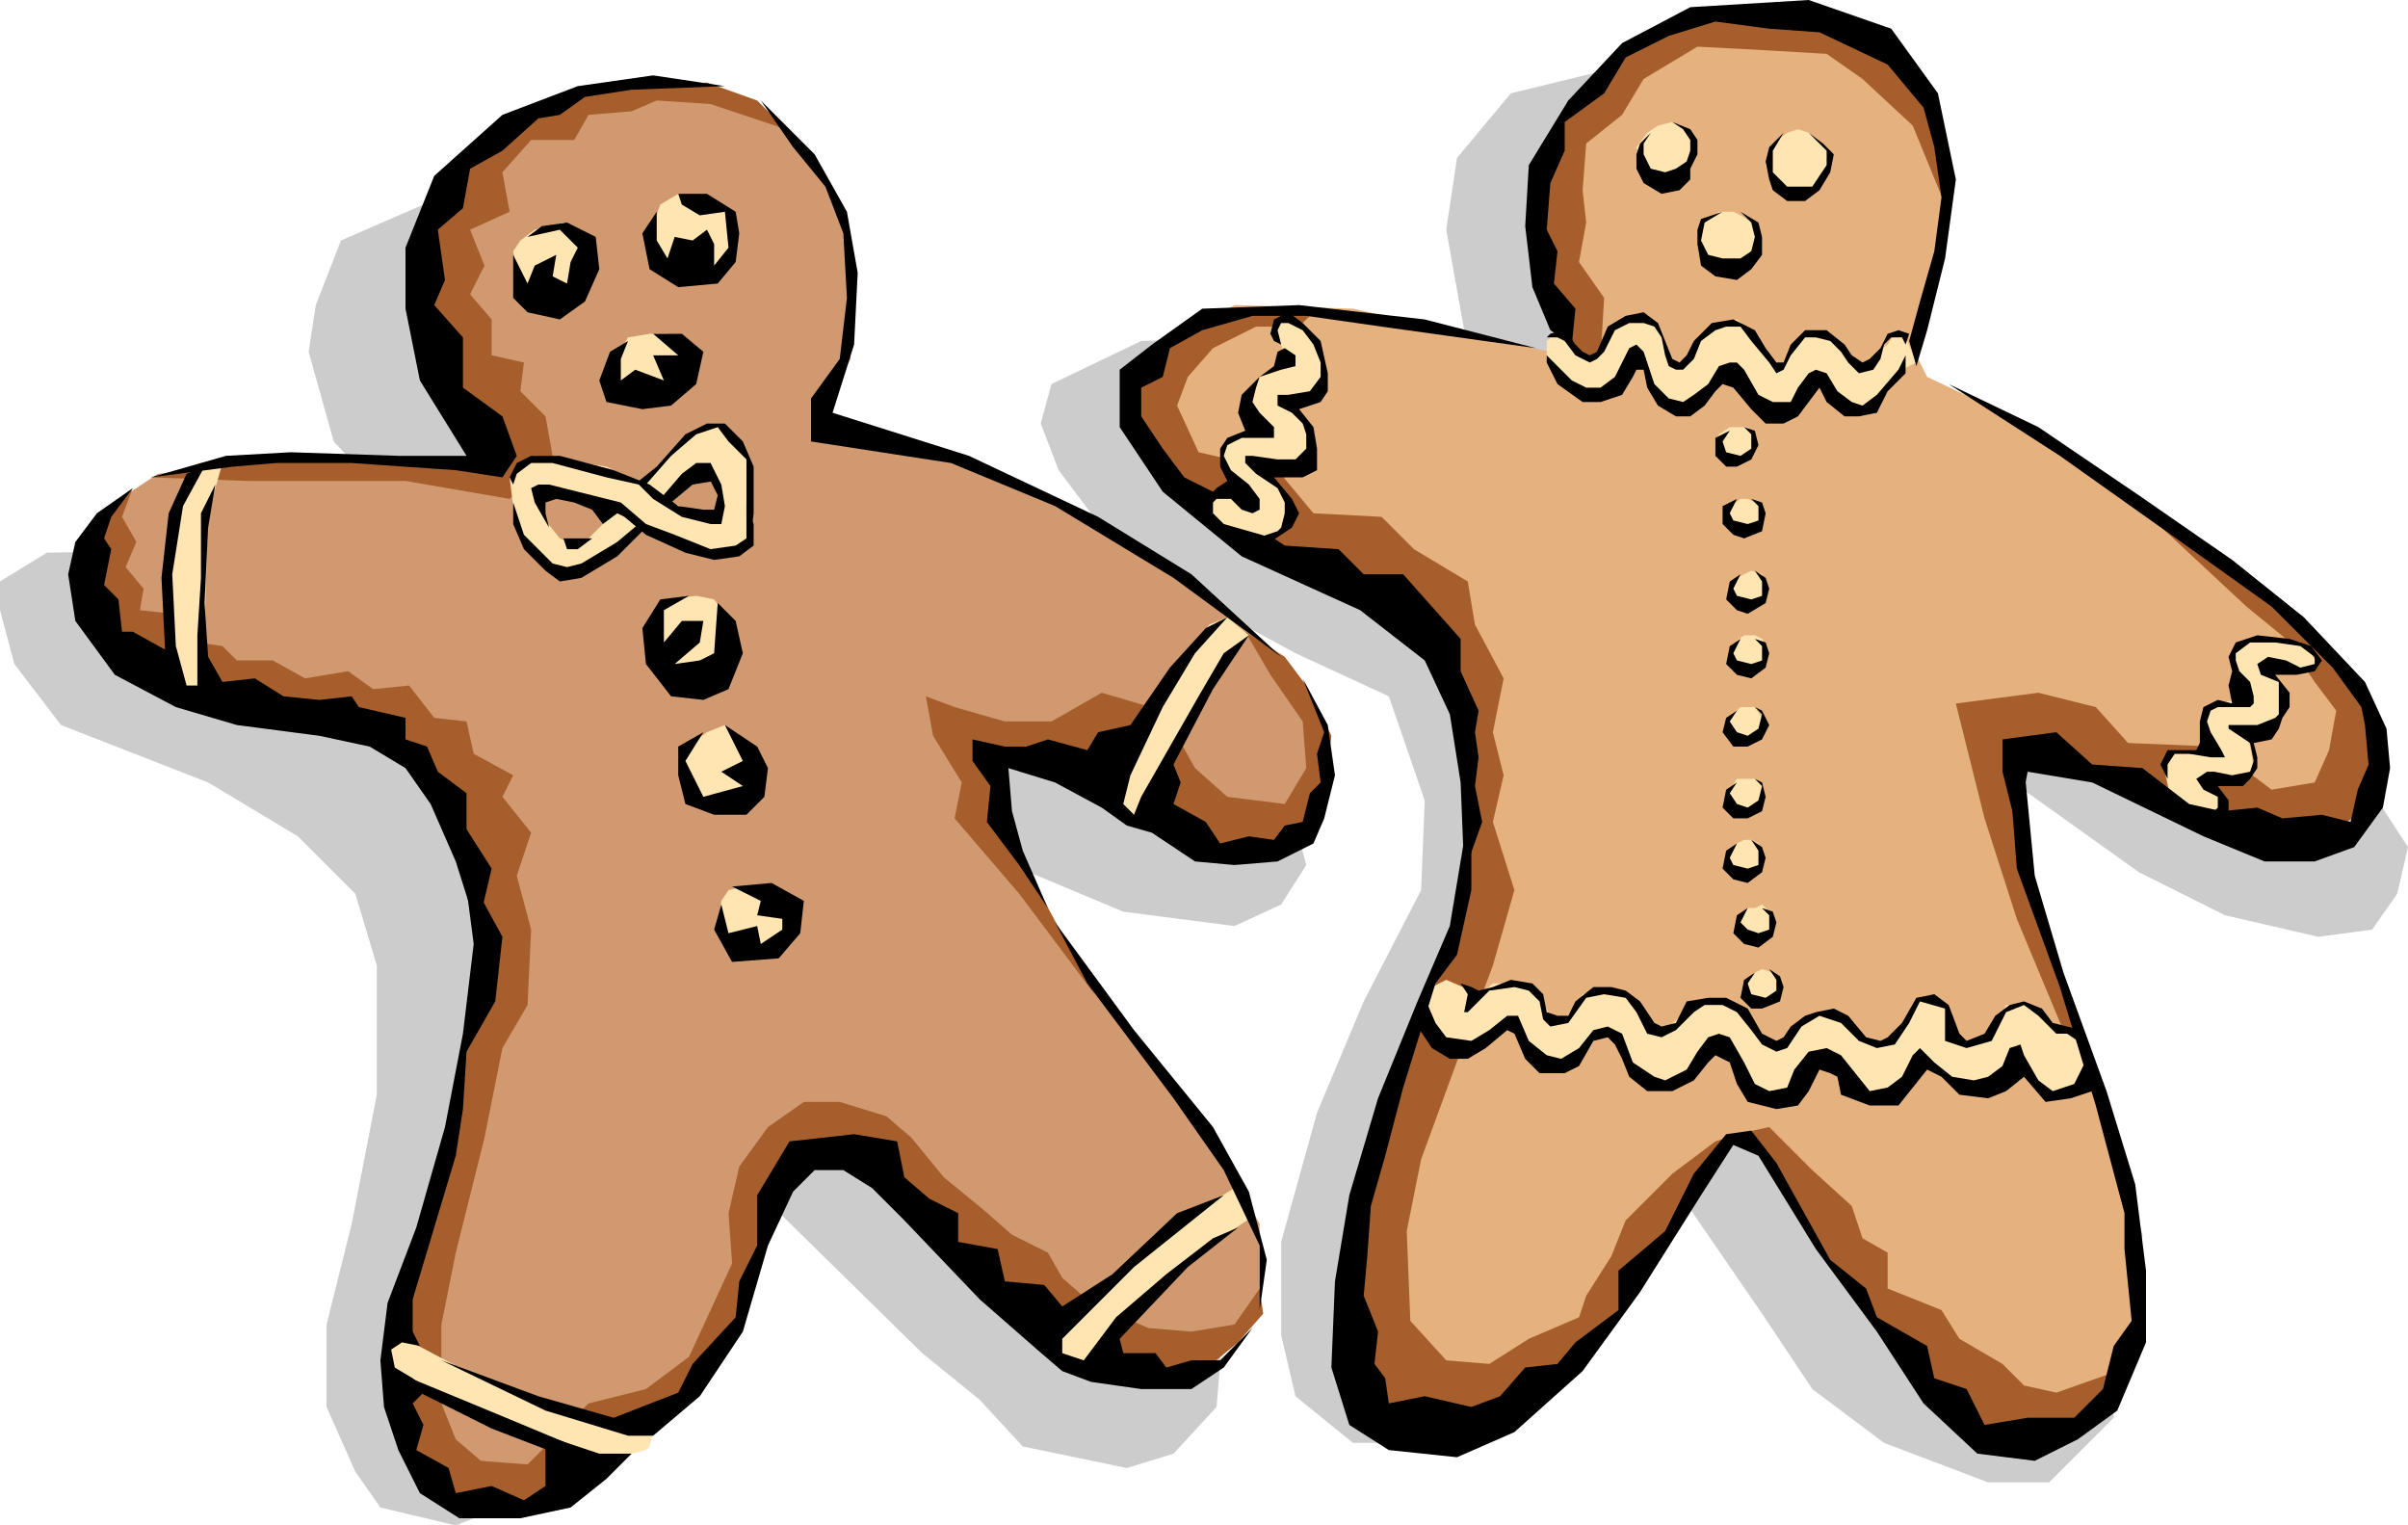 <svg xmlns="http://www.w3.org/2000/svg" width="671" height="425" version="1.2"><g fill="none" fill-rule="evenodd" stroke-linecap="square" stroke-linejoin="bevel" font-family="'Sans Serif'" font-size="12.5" font-weight="400"><path fill="#ccc" d="m462 16-41 10-15 18-3 20 5 28-90 3-25 12-3 11 5 13 15 20 16 12 35 19 26 12 10 29-1 25-16 31-13 31-10 36v26l4 17 16 13h20l72-68 22 32 14 21 20 15 29 11h17l18-18-2-39-41-127 15-11 35 25 24 12 26 6 15-2 7-10 3-13-15-23-92-67-95-72-7-58"/><path fill="#ccc" d="m172 407-45 18-21-5-7-10-8-18v-23l7-28 7-36v-36l-6-20-16-16-25-15-41-16-13-17-4-15v-8l13-8 44-1 62-2-26-28-7-25 2-13 7-18 23-10 26-3 36 12 43 69 123 78 15 17 3 11-7 11-13 6-31-4-43-18 71 132-2 24-12 13-13 4-29-6-12-13-16-13-53-52-32 82"/><path fill="#e5b27f" d="m396 178-62-39-16-25 12-21 14-8 33 1 55 12 3-17-4-37 24-27 20-8 28-3 23 10 16 23 1 16-7 33-2 11 3 6 19 9 20 13 43 27 38 41-2 28-21 10-73-26-3 26 29 74 10 37-4 33-9 14-27 7-65-79-10-2-19 23-29 41-26 11-19-11-5-42 20-63 10-42-8-48-10-8"/><path fill="#d19970" d="m134 131-17-51 15-35 29-18 26-3 24 6 11 9 7 10 6 13 2 16v22l-8 16 9 5 29 8 38 16 29 17 23 21 12 23-6 24-19 6-33-12-42-20 11 29 16 29 28 37 17 24 10 18v18l-5 13-18 8-38-13-57-55-17 14-20 55-36 35-26-1-19-20 7-54 14-75-4-41-27-24-51-8-22-16-4-25 4-12 12-8 26-3 64 2"/><path fill="#a65f2c" d="m484 316 9-2 12 12 11 10 3 9 7 4v10l15 6 5 8 12 7 6 6 9 2 17-6-1 10-23 12-18-5-18-23-17-19-22-37-7-4m113-174 29 27 11 9 8 12 6 8-2 11-4 9-12 2-16-12-24-1-9-10-16-4-23 3 8 32 9 28 15 36 3-1-13-46-4-34 15 3 28 11 25 11 19-4 8-6 5-20-5-14-12-12-18-17-31-21M366 87h-23l-11 4-13 10-4 8 1 15 19 19 35 17 28 17 9 22 3 31-4 25-5 13-16 46-9 35 1 34 4 12 14 6 20-4 23-15 20-26 26-40-6 2-12 9-13 13-4 10-7 11-2 6-14 6-11 7-12-1-10-11-1-25 4-20 11-30 9-24 6-21-6-19 3-13-3-12 3-15-8-15-2-12-15-9-9-9-19-1-10-12-22-5-6-13 3-8 7-8 12-6h12l4-4m176-30-9-22-14-13-10-7-17-1-19-1-15 9-6 10-10 8-1 13 1 9-2 11 7 10-1 17-6 2-6-12-7-27 2-19 8-16 19-15 14-7 22-3 22 2 13 10 10 12 5 16v14"/><path fill="#a65f2c" d="m305 277-21-28-18-21 2-10-8-13-2-11 8 3 14 4h13l14-8 17 5 9 16 9 8 16 2 6-10-1-13-9-13-7-12 11 7 6 8 7 14-2 18-6 9-12 6-20-3-41-25-14 1 4 17 11 23 14 26M37 136l-3 8 4 7-3 7 5 6-1 6 9 1 7 8 7 1 4 4h10l9 5 12-2 7 5 10-1 7 9 9 1 2 9 11 6-3 6 8 10-4 12 4 15-1 21-7 12-5 25-8 32-4 20v22l4 10 7 6 13 1 17-17 16-4 12-9 6-13 6-13-1-14 3-13 8-11 10-7h10l13 4 7 6 9 11 11 9 8 7 10 5 4 7 8 7 16 7 12 1 12-2 7-10 1 7-7 8-11 9-18 3-22-8-54-53-13-1-10 4-7 28-5 13-16 23-30 26-21 2h-14l-7-10-7-17-1-27 16-44 6-43 3-27-12-34-20-14-39-8-26-14-13-18 2-14 6-9 5-5M219 36l-8-8-14-5-29 2-14 2-19 11-9 14-11 19 2 29 21 28-3 1-56-1-19 2-18 3 27 1h44l29 5 12-12-2-11-7-7 1-8-9-2V89l-6-7 4-8-4-10 11-5-2-11 8-9h12l4-7 12-1 7-3 15 1 21 7"/><path fill="#ffe5b2" d="m397 276 6-3 7 3v3l6-5h7l5 2 4 7 4 1 5-7 5-1 7 1 4 4 5 6 3-1 7-6 5-1 6 1 7 9 6 2 4-5 5-3 6-1 3 2 3 4 6 3 4-2 5-4 2-6h5l4 1 2 9 4 2 6-2 4-9h6l4 2 3 4 8 2 3 11-6 5-7 1-8-8-8 6-6 1-12-8-6 8-7 3-6-3-5-7-4-1-5 2-3 6-6 3-7-2-3-9-4-4-6 2-5 6-5 2h-6l-3-3-3-8-3-4-3 1-7 6-8 4-6-3-2-10-4 1-9 6h-6l-5-6-3-5 1-5m208-53-2-9 2-4h12l-3-9 2-5 8-1-1-8-1-4 1-3 5-2h7l6 1 3 3 2 3-1 1-6 1-6-1 4 7-1 6-4 7-6-1 1 3 1 6-2 4h-10l4 4v5l-9 1-6-5m-263-72-5-9v-4l8-3-4-4v-7l3-2 7-2-2-7v-4l2-4 6-3 1-3-2-6-1-3 3-2 5 2 5 7 1 9-2 4-7 2 3 4 2 6v7l-9 2h-3l5 7 1 8-4 4-8 2-5-1"/><path fill="#ffe5b2" d="M487 278v-4l2-3 2-1 3 1 2 1v5l-4 3h-3l-2-2m-1-17-1-4v-1l2-3h2l2-1 3 3v4l-3 3h-3l-2-1m-5-19 1-4 2-3 2-1h2l2 1 1 2v5l-3 1-3 1-4-2m0-17 1-5 2-3h5l2 2v4l-2 2-3 1-5-1m1-21v-4l3-3h4l2 3v4l-3 2h-3l-3-2m0-19v-5l4-3h3l2 1 1 2-1 5-2 2-5-1-2-1m1-17-1-6 4-2 2-1 3 1 1 4-1 4-4 1-4-1m-1-21-1-3v-2l4-3h2l2 1 2 2-1 4-4 2-4-1m-1-18-3-4 1-4 3-2h5l2 3v3l-2 2-6 2m-46-37-4 3v5l7 9 8 1 6-2 3-8 4 2 2 8 6 4 7-2 8-8 4 3 7 8 5-1 9-9 4 7 5 2 6-1 8-10 4-2-3-7-3-1-2 3-3 2-2 5-5-1-3-6-4-2-4-1-3 1-3 3-2 5h-3l-4-5-3-5-3-3-7 2-3 4-4 5-2 3-3-2-2-8-3-4h-5l-4 1-4 4-2 5-2 1-2-1-3-4-3-3m41-18-2-4v-5l1-3 4-3h4l2 1 5 3v7l-6 5h-4l-4-1m19-22-3-6 2-6 4-3 3-1 3 1 4 3 2 3-1 4-2 3-3 3-4 1-5-2m-32 0-5-5-2-6 3-4 3-2 4-1 5 3 1 5-2 7-7 3M111 372l17 9 30 12 24 6-1 4-1 1-8 2h-8l-55-23-2-5 2-4 2-2m181 1 34-31 18-11 5 8-15 10-26 24-7 10-7-4-2-6m22-144-3-6 9-25 17-24 5-2 6 5-8 10-20 36-3 6h-3m-114 30 1-8 2-3 4-1h8l6 7-3 8-7 3-7-1-4-5m-5-34-5-12 3-6 4-3 5-2 8 8-1 11-6 4h-8M55 129l-6 11-3 20 2 28 5 7 5-2-1-17 1-33 4-14h-7m117-30 3-5 6-1h5l6 8-9 10-12-2 1-10m9-34 3-8 5-3 11 2 4 5v9l-6 7-13-2-4-10m-37 11-1-6 2-3 4-3 8-2 7 6-5 13-9 1-4-1-2-5m39 100 2-9 9-1 5 1 3 4v15l-15 2-4-12m0-38-7 7 9 5 14 4h7l2-4-8-7-4 1-13-6m-23 15 4-3 6-6 3 6-11 10-2-2v-5"/><path fill="#ffe5b2" d="m145 150-2-9-1-8 3-4 4-2 20 3 10 5 13-13 6-4 4 1 7 9-1 20v4l-9-7 2-5-2-7-5-1-22 19-6-9-8-4-7-1 1 8 4 5 5 2 1 8h-7l-10-10"/><path fill="#000" d="m153 147-4-7-1-4 2-1h3l8 2 12 3 7 6 8 3 10 4 7-1 3-2v-9l2 5v6l-4 3-7 1-8-2-11-5-6-5-2-1-4 3-3-4-5-2-5-1-3 1v3l1 4"/><path fill="#000" d="m143 135 1-3 4-3h6l15 4 9 2 4 4 8 5 8 2h3l1-5-1-6-3-6-2 1 4 8-1 4h-3l-7-1-8-6-10-4-15-4h-8l-4 2-2 4 1 2"/><path fill="#000" d="m180 135 7-8 7-6 6-2 3 4 5 5v16l1 7v1l1-9v-13l-3-7-5-5h-5l-6 3-8 9-5 4 2 1"/><path fill="#000" d="M198 129h-4l-4 3-6 7 3 1 6-5 6-1-1-5m-55 11 3 9 8 8 4 1 4-1 10-6 6-5 2 1-8 8-10 6-6 1-4-3-6-6-3-7v-6"/><path fill="#000" d="M157 150h8l-4 3h-3l-1-3m-14-79 4 8 2-5 6-3-1 6 4 2 1-6 2-4-5-5-9 2 4-3 7-1 8 4 1 9-4 9-7 5-9-2-4-4V71m40-12v8l3 5 2-6 5 1 4-3 2 4v6l4-5-1-10-7 1-5-3-1-3h8l8 5 1 6-1 8-5 6-11 1-8-5-2-10 4-6m-8 36-2 5v6l4-3 8 3-3-7h7l-7-6h8l6 5-2 9-7 6-8 1-10-2-2-6 3-8 5-3m17 71-7 4v9l5-6h6l-1 6-7 6 7-1 4-2 1-14 5 5 2 9-4 10-7 3-9-1-7-9-1-10 5-8 8-1m4 38-5 8 5 10 11-3-6-4 6-3-5-10 9 6 3 6-1 8-5 5h-9l-8-3-2-8v-8l7-4m5 48 2 8 8-2 1 5 6-4v-3l-7-1 1-4-8-4 11-1 9 5-1 9-6 7-13 1-5-9 2-7M37 136l-6 8-2 6 2 3-2 10 4 4 1 9h3l9 5-1-20 2-18 5-11 5-2-6 11-3 19 1 20 3 11h3v-14l1-16v-18l4-8-2 12-1 21 1 15 4 7 9-1 8 5 10 1 9-1 2 3 13 3v6l6 2 3 7 8 6v10l7 11-4 17-6-19-7-16-7-10-10-6-14-3-23-3-17-5-17-9-11-15-2-13 2-9 6-8 10-7m299 39-10 11-11 16-9 2-3 5-11-3-6 2h-6l-9-2v6l5 7-1 10 9 12 8 12-7-16-3-11-1-12 13 4 13 7 7 5 7 2 12 8 11 1 12-1 10-5 3-7 3-12-2-14-7-13 6 15-2 6 1 8-3 3-2 8-5 1-3 4-7-1-8 2-4-6-9-5 2-6-2-5 11-21 10-15-7 5-7 12-16 28-2 5-3-3 2-8 9-19 9-15 9-10-6 3"/><path fill="#000" d="m42 133 21-6 18-1 30 1h19l-13-21-4-20V69l8-20 19-17 21-8 21-3 20 3-26 1-13 2-7 5-6 1-10 9-9 5-2 11-7 6 2 14-3 7 8 9v14l11 8 4 11-4 6-13-2-29-2H77l-12 1-23 3M212 28l15 15 9 16 3 17-1 20-6 19 38 12 36 17 26 16 25 23-30-22-33-20-29-12-39-6v-12l8-11 2-17-1-18-5-13-9-11-9-13m-78 222 6 11-2 18-8 14-1 16-2 13-6 20-6 20v9l2 4-5-1-3 2 1 5 5 3 4 3-4 4 3 6-2 7 9 5 2 7 10-2 9 4 6-4v-14l15 5h9l-7 7-10 8-14 3h-17l-11-7-6-12-4-12-1-13 2-16 8-21 8-28 5-26 3-25-3-23 5 10"/><path fill="#000" d="m182 400 13-11 12-18 7-24 7-15 6-6h8l8 5 9 9 21 22 16 14 7 6 8 3 14 2h14l9-6 8-11-9 9h-8l-7 2-3-4h-9l-1-4 19-20 14-11-7 3-13 10-14 12-9 12-6-2v-4l8-8 12-12 15-12 10-8-13 5-18 17-14 9-5-6-11-1-2-9-11-2v-8l-8-4-7-6-2-10-12-2-18 2-9 15v14l-5 10-1 10-12 13-4 8-18 7-21-6-27-10 29 14 23 7h7m-70-17 29 12 24 10-2 3-26-10-24-12-1-3"/><path fill="#000" d="m294 257 22 30 22 27 10 18 5 19-2 14v-18l-10-21-14-20-24-32-9-17M460 37l-2 3v3l2 4 4 1 3-1 3-2 1-3v-3l-2-3-3-2 5 2 2 3v4l-2 4v3l-3 3-5 1-5-3-2-4v-4l1-3 3-3m37 0-3 5v6l4 4h7l2-3 2-3v-4l-2-2-3-3 4 3 3 3-1 5-3 5-4 3h-5l-4-3-1-3-1-5 1-4 4-4m-17 22-5 3-1 5 2 4 4 1h5l3-2 1-4-1-4-3-3 5 3 1 4v5l-3 4-4 3-6-1-4-3-1-6v-4l1-3 6-2m-49 40 7 7 4 2h4l4-3 4-8 2-1 2 2 3 9 4 4 4 1 3-2 4-3 3-5 3-1h2l2 2 4 7 4 2h5l2-4 3-4 2-1 3 1 3 5 4 3 3 1 4-3 6-7 2-4v5l-5 5-3 6-5 1h-4l-5-4-2-4-6 8-4 2h-5l-4-4-5-6-3-1-2 2-3 4-4 3h-4l-5-3-3-5-1-5h-2l-1 2-3 5-6 2h-5l-7-5-3-6v-2"/><path fill="#000" d="M431 94h3l2 1 3 4 2 1 2 1 2-1 2-2 3-6 4-2h4l3 1 2 3 1 5 1 3 2 1h2l3-3 2-5 4-3 3-1h4l3 4 5 6 2 3 2-1 2-4 4-5h3l4 1 3 3 2 3 3 3 4-1 2-3 1-4 2-2h3l1 2 1-3-3-1-3 1-2 4-3 3-2 1-3-2-2-3-5-4h-6l-4 4-2 5h-2l-3-4-3-5-6-3-6 1-5 5-2 4-2 2-2-1-2-5-2-5-4-3-5 1-5 3-3 7-2 1-2-1-2-2-2-3-2-1-3 1-1 1m-74 2-1-4 1-2h2l4 2 3 4 2 5v4l-3 4-6 1h-3v3l4 2 3 3 1 3v4l-3 3h-5l-7-1h-2v2l3 3 6 4 2 4v3l-1 4-1 1-6 2 4 1 6-4 2-4-2-4-5-6h8l4-2v-6l-1-6-4-5 6-2 2-3v-5l-2-9-5-5-4-3-4 2-1 4 1 2 2 1"/><path fill="#000" d="m358 97 3 2v3l-4 1-6 2-1 3-1 4 2 3 4 4v3h-9l-4 2-1 3 2 4 5 4 3 4v3l-2 1-3-1-3-3h-4l-2 2v2l-1-4 3-3 3-2-2-4v-5l2-3 5-2-2-5 1-5 5-5 4-3 1-4 2-1m280 81-9-1-6 2-2 4 1 4-1 4 1 5-4-1-4 2-1 4v6l-1 2h-8l-2 4 2 4v-4l2-3h4l6 1h4l-1-2-3-5-1-3 1-3 2-1h9l1-1v-2l-1-4-3-3-1-3v-2l4-3h7l7 1 4 3v2l-4 1-4-2-5-1-3 2 1 3 5 2v9l-1 1-5 2h-8v1l6 4 1 5-1 3-5 1-5-1h-2l-3 2 2 3 4 2v3l-2 2 5-1v-3l-3-4h7l2-2 2-3v-3l-1-4 5-1 2-3 1-3 2-3v-4l-4-5h6l5-1 2-3-3-4-6-2m-156-58-2 3 1 3 4 1 3-2v-4l-2-2 3 1 1 4-2 4-4 2h-3l-3-3v-5l4-2m2 19-2 4 1 2 4 1 3-1v-4l-2-2 3 1 1 3-1 5-5 2-3-1-3-3v-5l4-2m1 21-2 4 1 2 4 1 3-1v-4l-2-3 3 2 1 3-1 4-5 3-3-1-3-3 1-5 3-2m0 18-2 4 1 2 4 1 3-1v-4l-2-2 3 1 1 3-1 4-4 3-4-1-3-3 1-5 3-2m-1 20-2 3 2 3 3 1 3-2 1-4-2-2 2 1 2 4-2 4-4 2h-4l-3-4 1-4 3-2m0 20-2 3 2 3 3 1 3-2 1-4-2-2 2 1 1 4-1 4-4 2h-4l-3-3 1-5 3-2m0 17-2 4 1 2 4 1 3-1v-4l-2-3 3 2 1 3-1 4-4 3-4-1-3-3 1-5 3-2m3 18-2 4 2 2 3 1 3-1v-4l-2-2 3 1 1 3-1 4-4 3-4-1-3-3 1-5 3-2m2 18-2 3 1 3 4 1 3-2v-3l-2-3 3 2 1 3-1 4-5 2h-3l-3-3 1-5 3-2"/><path fill="#000" d="m407 274 2 3-1 5h1l6-6 7-1 4 1 3 3 1 5 2 2 5-1 5-7 5-1 6 1 3 4 3 6 4 1 4-2 5-5 3-2h5l4 2 4 5 3 4 4 2 3-1 4-6 5-3 6 2 5 5 5 2 5-1 4-6 3-6 7 2v9l6 2 7-2 4-8 5-2 4 3 5 5h3l3 2 2 6-3 6-6 2-4-3-4-7-1-3-3 1-2 5-4 3-4 1-6-1-5-4-4-4-2 2-3 6-4 3-5 1-4-5-4-5-4-2-5 1-4 5-2 5-5 1-4-2-3-6-4-7-3-1-3 1-3 4-3 5-6 3-3-1-6-4-3-8-4-2-4 1-4 5-5 3-4-1-5-4-3-7h-3l-5 4-5 3-7-1-3-4-3-7-2 8 4 6 5 3h5l5-3 6-5 2 1 3 7 4 4h7l4-2 4-7 4-1 2 2 2 4 2 5 5 4h7l6-3 4-5 2-2 4 2 2 6 3 5 8 2 6-1 3-4 3-6 3 1 2 1 1 5 8 3h8l4-5 4-5 4 2 5 5 8 1 5-2 5-4 6 7 7-1 6-2v-8l-3-9-8-2-3-4-5-2-4 1-4 3-3 5-5 2-2-2-3-8-4-3-5 1-4 7-4 4-2 1-4-1-5-6-4-2-5 1-3 1-4 3-2 3-2 1-4-2-4-7-6-3h-5l-6 1-3 6-4 1-2-1-4-6-4-3-4-1h-5l-5 4-2 4h-3l-3-1-1-5-3-3-6-1-5 2-4 1-2-1-3-1m31-178 1-10-6-7 1-9-3-6 1-13 4-9v-8l11-8 6-10 12-6 13-4 15 2 14 1 19 9 10 12 3 11 2 14-2 15-4 14-3 11 2 7 3-10 5-20 3-22-5-24-13-18-23-8-33 2-19 10-15 16-11 18-1 17 2 17 5 12 6 4m-10 1-31-8-35-4-27 1-14 10-9 7v16l12 18 22 18 33 15 18 14 7 15 3 19 1 25 5-14-2-10 1-8-1-7 1-6-5-11v-9l-16-18h-11l-7-7-15-1-3-2-7-2-7-2-3-3v-6l-8-4-6-8-6-9v-8l6-3 2-8 9-5 14-4h15l21 3 43 6m115 10 25 12 28 19 26 18 20 16 17 18 6 13 1 11-2 11-8 11-11 4h-14l-17-7-31-15-18-3-3 16-4-16v-9l15-2 10 9 14 1 13 10 9 2 10-1 7 3 11-1 8 2 2-9 3-7-1-11-1-5-8-11-17-17-28-20-31-22-31-20"/><path fill="#000" d="M410 236v12l-4 18-6 8-9 29-5 19-4 14-1 14-1 11 4 10-1 9 3 4 1 7 10-2 13 3 8-3 7-8 9-1 5-6 12-9v-11l13-11 8-16 9-11 7-1 7 9 15 27 10 8 3 8 14 8 2 9 9 3 5 10 12-2h13l8-8 3-12 5-7-2-20v-10l-8-30-10-33-12-33-2-26 4-3 3 31 8 27 12 33 8 26 3 24v20l-8 19-11 8-12 6-16-2-15-14-13-20-17-23-16-26-7-3-9 14-17 27-16 22-19 17-16 7-19-2-11-7-5-16 1-24 4-24 8-27 11-27 9-21 5-30 1 8"/></g></svg>
